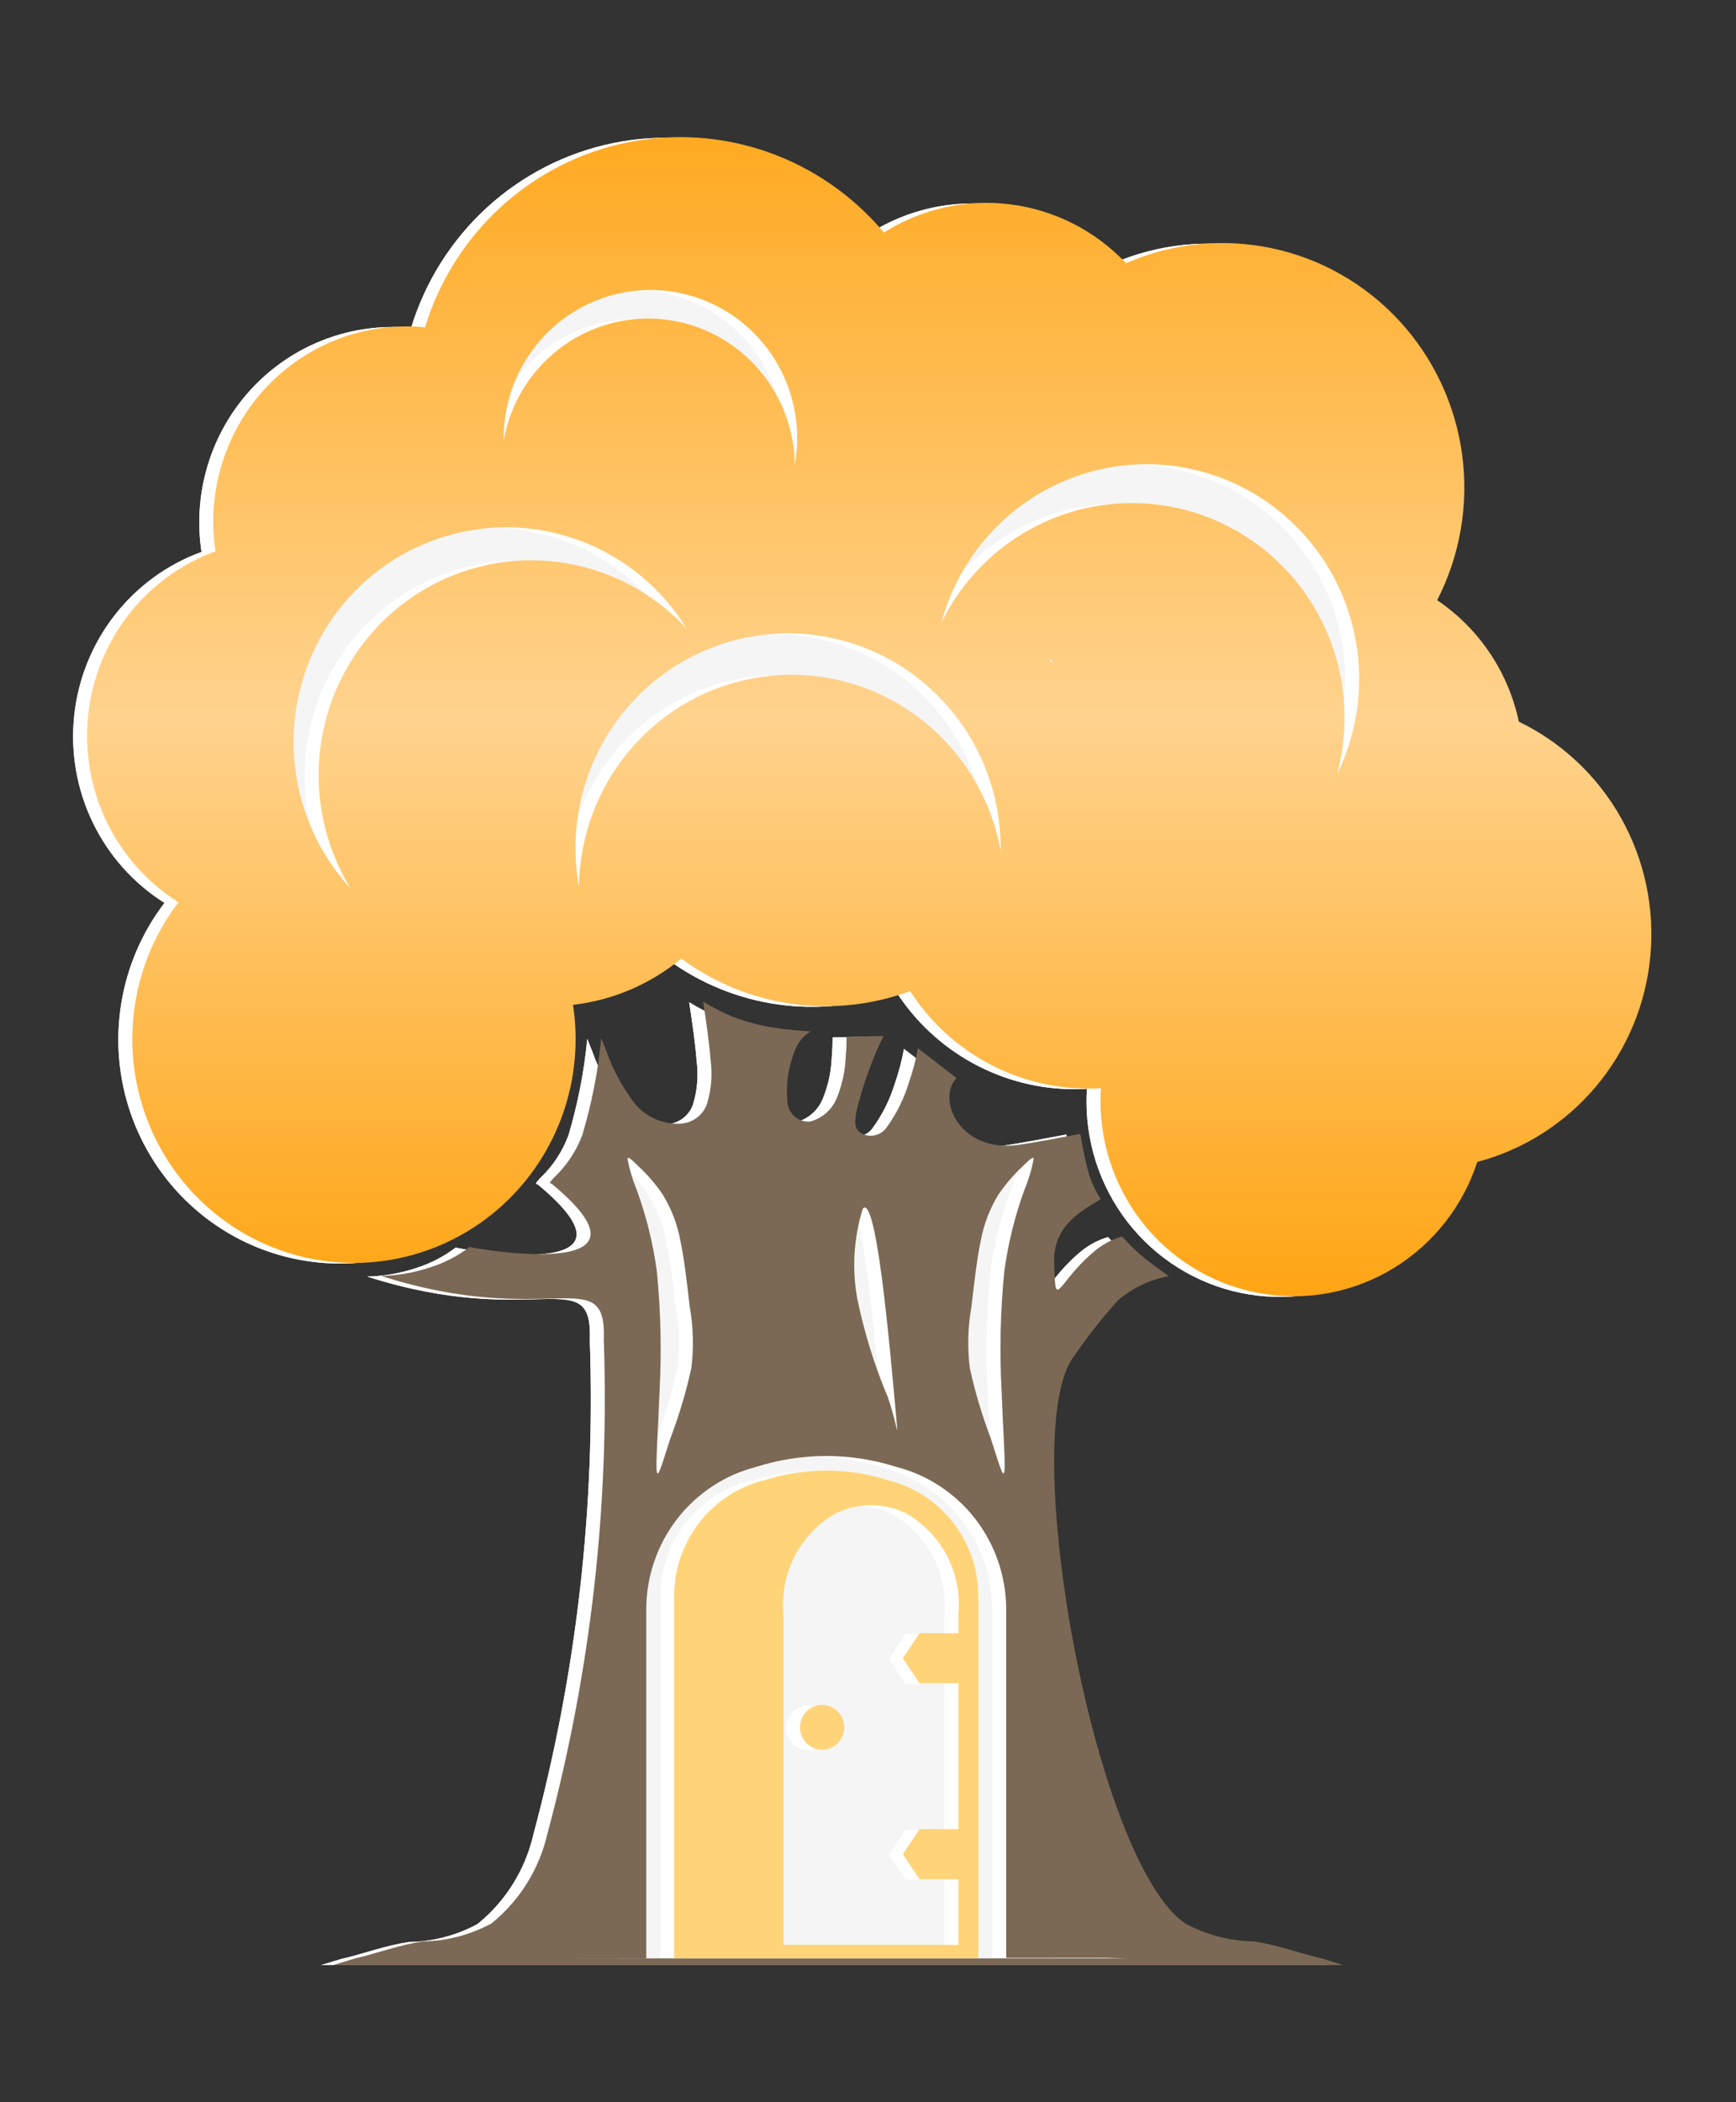 <svg xmlns="http://www.w3.org/2000/svg" width="380" height="460" viewBox="0 0 380 460" fill="none"><rect x="0" y="0" width="380" height="460" fill="#333333" stroke="none"/><g clip-path="url(#clip0_175_422)"><path fill-rule="evenodd" clip-rule="evenodd" d="M122.372 220.012C123.599 228.026 122.836 236.222 120.153 243.865C117.47 251.507 112.95 258.358 106.999 263.802C101.047 269.246 93.85 273.114 86.054 275.058C78.257 277.002 70.105 276.961 62.328 274.941C54.551 272.92 47.392 268.981 41.494 263.478C35.596 257.975 31.142 251.081 28.533 243.412C25.924 235.742 25.241 227.54 26.546 219.539C27.85 211.538 31.1 203.989 36.006 197.568C29.235 193.304 23.791 187.201 20.295 179.956C16.799 172.713 15.394 164.622 16.239 156.609C17.085 148.597 20.147 140.987 25.076 134.65C30.005 128.313 36.601 123.505 44.109 120.775C43.185 114.69 43.574 108.475 45.249 102.555C46.924 96.635 49.846 91.151 53.815 86.477C57.784 81.803 62.706 78.051 68.244 75.476C73.783 72.901 79.806 71.564 85.904 71.558C87.279 71.558 88.638 71.627 89.978 71.757C93.068 61.641 98.795 52.55 106.56 45.438C114.324 38.326 123.841 33.454 134.113 31.333C144.383 29.212 155.03 29.92 164.937 33.383C174.844 36.846 183.646 42.936 190.42 51.015C198.67 45.806 208.447 43.63 218.102 44.853C227.756 46.075 236.697 50.621 243.419 57.725C253.46 53.333 264.6 52.187 275.312 54.444C286.023 56.702 295.78 62.251 303.242 70.332C310.705 78.412 315.507 88.627 316.99 99.574C318.473 110.521 316.564 121.662 311.524 131.469C320.683 137.641 327.099 147.176 329.408 158.048C338.84 162.604 346.657 169.976 351.804 179.165C356.952 188.354 359.18 198.918 358.187 209.427C357.195 219.938 353.029 229.886 346.255 237.927C339.48 245.968 330.424 251.715 320.309 254.39C317.174 264.041 310.735 272.247 302.147 277.536C293.56 282.826 283.386 284.851 273.453 283.249C263.52 281.647 254.478 276.523 247.949 268.795C241.421 261.068 237.834 251.244 237.832 241.088C237.832 240.134 237.866 239.187 237.926 238.251C237.015 238.304 236.095 238.334 235.17 238.334C227.422 238.339 219.796 236.39 212.983 232.665C206.169 228.941 200.385 223.558 196.154 217.005C187.871 220.069 178.967 221.023 170.231 219.782C161.495 218.542 153.198 215.145 146.074 209.891C139.305 215.502 131.074 219.016 122.372 220.012ZM256.396 421.027C261.029 423.529 266.186 424.872 271.438 424.949C276.355 425.701 280.982 427.368 284.99 428.371C285.417 428.477 285.836 428.577 286.249 428.667L295.775 431.625H64.955L74.651 428.667C75.063 428.577 75.483 428.477 75.91 428.371C79.92 427.368 84.546 425.701 89.464 424.949C94.716 424.875 99.873 423.529 104.504 421.027C110.678 416.048 115.003 409.108 116.777 401.334C126.216 366.151 130.373 329.737 129.107 293.309C129.757 275.994 117.358 291.137 80.377 279.334C84.044 279.253 87.678 278.615 91.155 277.441C94.249 276.464 97.155 274.961 99.746 272.993C100.135 273.2 144.369 281.195 117.635 259.113C117.305 259.113 116.973 259.113 118.254 257.779C120.986 255.195 123.092 252.013 124.411 248.476C126.475 241.579 127.86 234.493 128.545 227.32L129.661 230.117C131.147 234.352 133.311 238.312 136.065 241.84C137.289 243.237 138.809 244.337 140.511 245.059C142.214 245.782 144.056 246.108 145.9 246.014C147.177 245.952 148.406 245.51 149.435 244.746C150.465 243.982 151.247 242.927 151.685 241.715C152.644 238.585 152.913 235.281 152.471 232.035C152.182 228.155 151.52 223.732 150.858 219.312C153.069 220.677 155.393 221.849 157.802 222.815C160.604 223.83 163.495 224.57 166.438 225.026C169.29 225.484 171.851 225.651 174.411 225.818C172.712 226.831 171.434 228.432 170.816 230.324C169.463 233.767 168.939 237.486 169.288 241.173C169.321 241.792 169.475 242.399 169.744 242.956C170.012 243.515 170.389 244.013 170.851 244.421C171.314 244.83 171.852 245.14 172.436 245.334C173.019 245.529 173.635 245.603 174.248 245.554C175.568 245.214 176.79 244.563 177.814 243.654C178.838 242.746 179.634 241.607 180.139 240.329C181.275 237.527 181.923 234.549 182.054 231.525C182.245 229.177 182.245 228.094 182.245 227.008C184.941 226.946 187.637 226.884 190.334 226.824C189.307 228.902 188.386 231.031 187.576 233.204C186.247 236.593 185.17 240.076 184.354 243.626C183.835 246.431 184.328 247.515 185.608 248.182C186.495 248.638 187.513 248.767 188.485 248.544C189.456 248.321 190.32 247.762 190.925 246.963C193.136 243.951 194.82 240.579 195.905 236.993C196.754 234.556 197.411 232.056 197.873 229.515C200.683 231.684 203.493 233.854 206.303 236.023C201.874 240.774 207.108 252.603 220.142 250.619C224.024 250.027 228.726 249.139 233.428 248.249C233.891 251.246 234.525 254.212 235.327 257.135C235.939 259.037 236.801 260.847 237.89 262.518C232.594 265.726 228.329 268.355 227.671 275.014C227.928 287.779 227.863 281.377 236 274.358C237.884 272.654 240.122 271.399 242.551 270.688C243.866 272.166 245.276 273.558 246.768 274.855C248.473 276.305 250.625 277.846 252.779 279.385C248.695 280.133 244.876 281.944 241.698 284.639C238.257 288.43 235.079 292.455 232.187 296.688C219.28 312.601 236.267 407.365 256.396 421.027Z" fill="#F5F5F5"></path><path fill-rule="evenodd" clip-rule="evenodd" d="M168.418 425.697H206.742V411.345H198.228L194.577 405.865L198.228 400.385H206.742V368.467H198.228L194.577 362.987L198.228 357.508H206.742V353.297C207.133 348.923 206.272 344.527 204.258 340.634C202.245 336.741 199.165 333.515 195.387 331.339C192.959 330.129 190.288 329.499 187.58 329.499C184.872 329.499 182.202 330.129 179.773 331.339C175.995 333.515 172.916 336.742 170.903 340.635C168.89 344.528 168.027 348.923 168.418 353.297V425.697ZM144.506 427.659V349.099C144.577 343.298 146.558 337.684 150.137 333.145C153.718 328.606 158.692 325.399 164.276 324.03C173.074 321.225 182.514 321.225 191.312 324.03C196.897 325.399 201.871 328.606 205.451 333.145C209.03 337.684 211.012 343.298 211.082 349.099V428.646H144.506V427.659ZM176.898 373.211C177.856 373.211 178.792 373.498 179.589 374.035C180.385 374.573 181.006 375.336 181.372 376.23C181.739 377.123 181.835 378.107 181.648 379.056C181.461 380.004 181 380.875 180.322 381.559C179.645 382.243 178.782 382.709 177.842 382.898C176.903 383.086 175.929 382.99 175.044 382.619C174.159 382.249 173.403 381.622 172.87 380.818C172.338 380.014 172.055 379.069 172.055 378.102C172.055 376.804 172.565 375.56 173.473 374.643C174.381 373.726 175.614 373.211 176.898 373.211ZM185.794 264.643C183.822 270.97 183.402 277.686 184.571 284.212C186.105 291.684 188.37 298.983 191.335 306.001C193.289 311.798 193.616 315.875 193.129 310.439C192.638 305.004 191.335 290.057 189.948 279.547C188.562 269.039 187.098 262.969 185.794 264.643ZM221.192 260.46C219.086 266.23 217.607 272.214 216.78 278.307C215.919 286.99 215.718 295.728 216.179 304.443C216.498 313.048 217.062 320.569 216.78 322.199C216.498 323.83 215.367 319.571 213.743 314.681C211.87 309.742 210.36 304.669 209.227 299.506C208.672 295.029 208.791 290.494 209.579 286.053C210.144 281.342 210.708 275.907 211.628 271.603C212.288 268.021 213.604 264.595 215.508 261.501C217.037 259.252 218.813 257.187 220.803 255.342C222.287 253.891 223.134 253.077 223.204 253.71C222.771 256.025 222.097 258.288 221.192 260.46ZM136.304 260.46C138.409 266.23 139.888 272.214 140.717 278.307C141.579 286.99 141.78 295.729 141.317 304.443C140.999 313.048 140.436 320.569 140.717 322.199C140.999 323.83 142.13 319.571 143.753 314.681C145.627 309.742 147.137 304.67 148.27 299.506C148.824 295.029 148.705 290.494 147.917 286.053C147.351 281.342 146.788 275.907 145.87 271.603C145.209 268.021 143.894 264.595 141.989 261.501C140.46 259.252 138.683 257.186 136.693 255.342C135.21 253.891 134.363 253.077 134.294 253.71C134.726 256.025 135.4 258.288 136.304 260.46ZM117.161 428.667H243.743L238.754 428.537L217.188 428.561V352.069C217.129 344.963 214.745 338.077 210.407 332.483C206.068 326.888 200.018 322.899 193.2 321.139C183.175 317.932 172.414 317.932 162.389 321.139C155.571 322.899 149.521 326.888 145.182 332.483C140.843 338.077 138.459 344.963 138.402 352.069V428.645L117.161 428.667ZM256.396 421.027C261.029 423.528 266.186 424.872 271.438 424.949C276.355 425.701 280.982 427.368 284.99 428.371C285.417 428.477 285.836 428.577 286.249 428.667L295.775 431.625H64.955L74.651 428.667C75.063 428.577 75.483 428.477 75.91 428.371C79.92 427.368 84.546 425.701 89.464 424.949C94.716 424.874 99.873 423.529 104.504 421.027C110.678 416.048 115.003 409.108 116.777 401.334C126.216 366.151 130.373 329.737 129.107 293.309C129.757 275.994 117.358 291.137 80.377 279.334C84.044 279.253 87.678 278.615 91.155 277.441C94.249 276.465 97.155 274.961 99.746 272.993C100.135 273.2 144.369 281.195 117.635 259.113C117.305 259.113 116.973 259.113 118.254 257.779C120.986 255.195 123.092 252.013 124.411 248.476C126.475 241.579 127.86 234.493 128.545 227.321L129.661 230.117C131.147 234.352 133.311 238.312 136.065 241.84C137.289 243.237 138.809 244.337 140.511 245.059C142.214 245.782 144.056 246.108 145.9 246.014C147.177 245.952 148.406 245.51 149.435 244.746C150.465 243.982 151.247 242.927 151.685 241.715C152.644 238.585 152.913 235.281 152.471 232.035C152.182 228.155 151.52 223.732 150.858 219.312C153.069 220.677 155.393 221.849 157.802 222.815C160.604 223.83 163.495 224.57 166.438 225.026C169.29 225.484 171.851 225.651 174.411 225.818C172.712 226.831 171.434 228.432 170.816 230.324C169.463 233.767 168.939 237.486 169.288 241.173C169.321 241.792 169.475 242.399 169.744 242.956C170.012 243.515 170.389 244.013 170.851 244.421C171.314 244.83 171.852 245.14 172.436 245.334C173.019 245.529 173.635 245.603 174.248 245.554C175.568 245.214 176.79 244.563 177.814 243.654C178.838 242.746 179.634 241.607 180.139 240.329C181.275 237.527 181.923 234.549 182.054 231.525C182.245 229.177 182.245 228.094 182.245 227.009C184.941 226.946 187.637 226.884 190.334 226.824C189.307 228.902 188.386 231.031 187.576 233.204C186.247 236.593 185.17 240.076 184.354 243.626C183.835 246.431 184.328 247.515 185.608 248.182C186.495 248.638 187.513 248.767 188.485 248.544C189.456 248.321 190.32 247.762 190.925 246.963C193.136 243.951 194.82 240.579 195.905 236.993C196.754 234.556 197.411 232.056 197.873 229.515C200.683 231.684 203.493 233.854 206.303 236.023C201.874 240.774 207.108 252.603 220.142 250.619C224.024 250.027 228.726 249.139 233.428 248.249C233.891 251.246 234.525 254.212 235.327 257.135C235.939 259.037 236.801 260.847 237.89 262.518C232.594 265.726 228.329 268.355 227.671 275.014C227.928 287.779 227.863 281.377 236 274.358C237.884 272.654 240.122 271.399 242.551 270.688C243.866 272.166 245.276 273.558 246.768 274.855C248.473 276.305 250.625 277.846 252.779 279.385C248.695 280.133 244.876 281.944 241.698 284.639C238.257 288.43 235.079 292.455 232.187 296.688C219.28 312.6 236.267 407.364 256.396 421.027ZM170.928 101.796C171.725 97.343 171.591 92.772 170.535 88.375C169.479 83.978 167.523 79.852 164.793 76.264C162.064 72.675 158.621 69.703 154.686 67.538C150.751 65.373 146.411 64.063 141.945 63.693C137.479 63.322 132.986 63.899 128.753 65.386C124.522 66.873 120.644 69.238 117.371 72.328C114.097 75.418 111.501 79.165 109.748 83.329C107.994 87.493 107.122 91.982 107.189 96.506C108.61 88.574 112.903 81.461 119.235 76.551C125.566 71.641 133.481 69.287 141.436 69.948C149.392 70.608 156.819 74.235 162.272 80.123C167.723 86.01 170.81 93.737 170.928 101.796ZM289.619 169.553C292.5 163.681 294.133 157.264 294.411 150.716C294.69 144.168 293.608 137.633 291.237 131.533C288.866 125.432 285.257 119.899 280.642 115.291C276.027 110.682 270.508 107.099 264.441 104.771C258.372 102.445 251.89 101.425 245.408 101.779C238.927 102.132 232.59 103.851 226.805 106.824C221.021 109.798 215.917 113.96 211.82 119.043C207.724 124.127 204.726 130.02 203.019 136.343C208.154 125.885 216.959 117.73 227.721 113.468C238.483 109.206 250.431 109.14 261.239 113.284C272.045 117.429 280.938 125.486 286.185 135.888C291.431 146.29 292.655 158.291 289.619 169.553ZM215.977 186.292C216.057 179.739 214.779 173.241 212.225 167.216C209.67 161.191 205.895 155.772 201.143 151.307C196.391 146.843 190.766 143.433 184.63 141.294C178.495 139.155 171.984 138.336 165.517 138.889C159.049 139.441 152.767 141.355 147.076 144.505C141.383 147.654 136.407 151.971 132.466 157.179C128.525 162.387 125.707 168.369 124.191 174.742C122.676 181.115 122.498 187.738 123.669 194.184C123.815 182.512 128.259 171.312 136.137 162.767C144.013 154.222 154.757 148.942 166.277 147.958C177.797 146.973 189.268 150.353 198.455 157.439C207.642 164.526 213.889 174.811 215.977 186.292ZM147.24 137.669C143.809 132.107 139.263 127.33 133.895 123.646C128.526 119.963 122.454 117.454 116.069 116.282C109.683 115.108 103.125 115.297 96.816 116.835C90.506 118.374 84.586 121.228 79.434 125.214C74.283 129.201 70.014 134.231 66.902 139.982C63.79 145.733 61.904 152.078 61.365 158.609C60.826 165.14 61.647 171.713 63.773 177.905C65.899 184.096 69.285 189.771 73.713 194.562C67.604 184.652 65.367 172.801 67.438 161.316C69.509 149.832 75.739 139.537 84.916 132.437C94.092 125.337 105.557 121.939 117.078 122.907C128.599 123.873 139.351 129.137 147.24 137.669ZM227.323 144.923L226.572 144.162L226.929 144.989L227.323 144.923ZM122.372 220.012C123.599 228.026 122.836 236.222 120.153 243.865C117.47 251.507 112.95 258.358 106.999 263.802C101.047 269.246 93.85 273.114 86.054 275.058C78.257 277.002 70.105 276.961 62.328 274.941C54.551 272.92 47.392 268.981 41.494 263.478C35.596 257.975 31.142 251.081 28.533 243.412C25.924 235.742 25.241 227.54 26.546 219.539C27.85 211.538 31.1 203.989 36.006 197.569C29.235 193.304 23.791 187.201 20.295 179.956C16.799 172.713 15.394 164.622 16.239 156.609C17.085 148.597 20.147 140.987 25.076 134.65C30.005 128.313 36.601 123.505 44.109 120.775C43.185 114.69 43.574 108.475 45.249 102.555C46.924 96.635 49.846 91.151 53.815 86.477C57.784 81.803 62.706 78.051 68.244 75.476C73.783 72.901 79.806 71.564 85.904 71.558C87.279 71.558 88.638 71.627 89.978 71.757C93.068 61.641 98.795 52.55 106.56 45.438C114.324 38.326 123.841 33.454 134.113 31.333C144.383 29.212 155.03 29.92 164.937 33.383C174.844 36.846 183.646 42.936 190.42 51.015C198.67 45.806 208.447 43.63 218.102 44.853C227.756 46.075 236.697 50.621 243.419 57.725C253.46 53.333 264.6 52.187 275.312 54.444C286.023 56.702 295.78 62.251 303.242 70.332C310.705 78.412 315.507 88.627 316.99 99.574C318.473 110.521 316.564 121.662 311.524 131.469C320.683 137.641 327.099 147.176 329.408 158.048C338.84 162.604 346.657 169.976 351.804 179.165C356.952 188.354 359.18 198.918 358.187 209.427C357.195 219.938 353.029 229.886 346.255 237.927C339.48 245.969 330.424 251.715 320.309 254.39C317.174 264.041 310.735 272.247 302.147 277.536C293.56 282.826 283.386 284.851 273.453 283.249C263.52 281.647 254.478 276.523 247.949 268.795C241.421 261.068 237.834 251.244 237.832 241.088C237.832 240.134 237.866 239.187 237.926 238.251C237.015 238.304 236.095 238.334 235.17 238.334C227.422 238.339 219.796 236.39 212.983 232.665C206.169 228.941 200.385 223.558 196.154 217.005C187.871 220.069 178.967 221.023 170.231 219.782C161.495 218.542 153.198 215.145 146.074 209.891C139.305 215.502 131.074 219.017 122.372 220.012Z" fill="white"></path><path fill-rule="evenodd" clip-rule="evenodd" d="M173.989 101.659C174.787 97.206 174.652 92.635 173.596 88.238C172.538 83.841 170.583 79.716 167.853 76.127C165.123 72.539 161.681 69.567 157.746 67.402C153.811 65.237 149.471 63.927 145.005 63.556C140.539 63.186 136.045 63.762 131.814 65.249C127.581 66.737 123.704 69.101 120.431 72.191C117.158 75.281 114.561 79.029 112.807 83.193C111.053 87.357 110.182 91.844 110.248 96.369C111.67 88.438 115.964 81.325 122.295 76.416C128.626 71.507 136.54 69.153 144.496 69.814C152.451 70.474 159.878 74.101 165.33 79.988C170.783 85.874 173.869 93.6 173.989 101.659ZM292.678 169.415C295.559 163.543 297.19 157.126 297.469 150.578C297.747 144.031 296.666 137.497 294.294 131.395C291.924 125.295 288.314 119.762 283.7 115.153C279.085 110.545 273.566 106.962 267.498 104.635C261.431 102.308 254.948 101.289 248.467 101.642C241.985 101.995 235.649 103.713 229.865 106.687C224.081 109.66 218.976 113.822 214.879 118.905C210.783 123.988 207.785 129.881 206.077 136.204C211.212 125.746 220.018 117.591 230.78 113.329C241.542 109.066 253.49 109.001 264.298 113.145C275.104 117.29 283.997 125.348 289.244 135.75C294.49 146.151 295.714 158.153 292.678 169.415ZM219.035 186.155C219.116 179.601 217.837 173.103 215.283 167.079C212.728 161.054 208.953 155.636 204.201 151.171C199.449 146.707 193.825 143.295 187.689 141.157C181.554 139.018 175.043 138.199 168.575 138.751C162.108 139.305 155.826 141.218 150.134 144.367C144.442 147.518 139.466 151.835 135.525 157.043C131.583 162.25 128.765 168.233 127.25 174.605C125.735 180.978 125.557 187.601 126.727 194.047C126.874 182.375 131.319 171.175 139.195 162.63C147.072 154.084 157.816 148.805 169.336 147.82C180.856 146.836 192.327 150.215 201.513 157.301C210.701 164.388 216.947 174.673 219.035 186.155ZM150.299 137.531C146.868 131.968 142.322 127.191 136.954 123.507C131.585 119.823 125.514 117.315 119.128 116.142C112.741 114.969 106.183 115.158 99.874 116.696C93.565 118.235 87.644 121.089 82.492 125.075C77.34 129.061 73.071 134.092 69.959 139.844C66.847 145.595 64.961 151.94 64.423 158.471C63.884 165.003 64.704 171.575 66.831 177.767C68.958 183.959 72.344 189.633 76.772 194.425C70.663 184.515 68.427 172.663 70.498 161.18C72.569 149.695 78.799 139.401 87.975 132.3C97.151 125.199 108.616 121.802 120.137 122.769C131.658 123.736 142.41 128.999 150.299 137.531ZM230.382 144.786L229.631 144.025L229.988 144.85L230.382 144.786ZM125.431 219.875C126.657 227.889 125.895 236.084 123.211 243.727C120.527 251.369 116.008 258.22 110.056 263.664C104.105 269.108 96.908 272.975 89.112 274.919C81.316 276.863 73.163 276.823 65.386 274.801C57.609 272.78 50.45 268.841 44.552 263.339C38.654 257.836 34.201 250.941 31.592 243.273C28.983 235.604 28.3 227.401 29.604 219.4C30.908 211.399 34.159 203.85 39.064 197.43C32.294 193.165 26.849 187.062 23.354 179.818C19.858 172.575 18.452 164.484 19.298 156.472C20.143 148.46 23.206 140.849 28.134 134.513C33.063 128.175 39.659 123.368 47.168 120.639C46.244 114.553 46.632 108.338 48.308 102.418C49.983 96.499 52.905 91.014 56.874 86.34C60.843 81.666 65.765 77.914 71.304 75.339C76.842 72.764 82.867 71.427 88.964 71.421C90.338 71.421 91.698 71.49 93.038 71.619C96.126 61.503 101.854 52.413 109.619 45.301C117.383 38.189 126.9 33.317 137.172 31.196C147.442 29.076 158.089 29.784 167.996 33.247C177.903 36.709 186.704 42.8 193.478 50.879C201.729 45.67 211.506 43.494 221.161 44.716C230.816 45.938 239.758 50.484 246.48 57.587C256.521 53.197 267.661 52.052 278.371 54.31C289.082 56.568 298.837 62.118 306.299 70.198C313.761 78.278 318.564 88.492 320.046 99.438C321.53 110.384 319.621 121.525 314.583 131.332C323.741 137.505 330.157 147.039 332.467 157.911C341.899 162.468 349.716 169.839 354.863 179.028C360.01 188.217 362.238 198.781 361.246 209.291C360.252 219.801 356.088 229.749 349.313 237.79C342.539 245.831 333.482 251.578 323.368 254.253C320.232 263.903 313.793 272.111 305.205 277.4C296.618 282.689 286.444 284.714 276.511 283.112C266.578 281.51 257.536 276.385 251.007 268.658C244.48 260.93 240.892 251.107 240.892 240.95C240.892 239.996 240.925 239.05 240.984 238.114C240.072 238.167 239.154 238.197 238.228 238.197C230.481 238.201 222.855 236.253 216.041 232.528C209.228 228.804 203.444 223.42 199.213 216.867C190.929 219.932 182.025 220.886 173.29 219.645C164.554 218.404 156.256 215.007 149.132 209.753C142.364 215.364 134.133 218.879 125.431 219.875Z" fill="url(#paint0_linear_175_422)"></path><path fill-rule="evenodd" clip-rule="evenodd" d="M188.853 264.506C186.882 270.833 186.464 277.549 187.631 284.074C189.163 291.546 191.429 298.845 194.395 305.862C196.35 311.66 196.677 315.738 196.189 310.301C195.698 304.864 194.395 289.918 193.009 279.41C191.622 268.901 190.157 262.831 188.853 264.506ZM224.252 260.323C222.147 266.093 220.667 272.077 219.84 278.169C218.98 286.853 218.779 295.591 219.239 304.305C219.558 312.911 220.122 320.431 219.84 322.061C219.558 323.693 218.428 319.434 216.805 314.543C214.931 309.604 213.421 304.532 212.287 299.368C211.733 294.891 211.852 290.356 212.639 285.915C213.205 281.202 213.769 275.768 214.688 271.466C215.348 267.884 216.665 264.458 218.57 261.363C220.099 259.115 221.874 257.048 223.863 255.203C225.347 253.754 226.194 252.937 226.265 253.573C225.831 255.888 225.157 258.151 224.252 260.323ZM139.364 260.323C141.471 266.093 142.951 272.077 143.777 278.169C144.64 286.853 144.84 295.591 144.377 304.305C144.06 312.911 143.496 320.431 143.777 322.061C144.06 323.693 145.191 319.434 146.814 314.543C148.688 309.604 150.198 304.532 151.332 299.368C151.884 294.891 151.765 290.356 150.978 285.915C150.412 281.202 149.848 275.768 148.93 271.466C148.271 267.884 146.955 264.458 145.049 261.363C143.521 259.115 141.744 257.048 139.754 255.203C138.27 253.754 137.423 252.937 137.354 253.573C137.787 255.888 138.461 258.15 139.364 260.323ZM120.221 428.53H246.804L241.814 428.4L220.248 428.422V351.933C220.19 344.826 217.806 337.94 213.468 332.345C209.129 326.75 203.079 322.762 196.261 321.002C186.236 317.795 175.474 317.795 165.449 321.002C158.631 322.762 152.582 326.751 148.242 332.345C143.904 337.94 141.52 344.826 141.462 351.933V428.507L120.221 428.53ZM259.457 420.889C264.089 423.391 269.247 424.735 274.498 424.811C279.415 425.562 284.042 427.229 288.05 428.233C288.478 428.337 288.897 428.439 289.31 428.53L298.837 431.488H68.016L77.712 428.53C78.123 428.439 78.544 428.337 78.971 428.233C82.979 427.229 87.607 425.562 92.525 424.811C97.777 424.737 102.934 423.391 107.565 420.889C113.739 415.911 118.064 408.97 119.839 401.196C129.278 366.013 133.434 329.599 132.168 293.17C132.817 275.856 120.418 290.998 83.438 279.195C87.105 279.114 90.738 278.477 94.216 277.302C97.31 276.326 100.216 274.822 102.807 272.856C103.196 273.062 147.43 281.056 120.695 258.976C120.366 258.976 120.034 258.976 121.316 257.64C124.046 255.056 126.152 251.873 127.472 248.338C129.537 241.44 130.92 234.355 131.605 227.183L132.722 229.98C134.207 234.215 136.371 238.175 139.126 241.702C140.35 243.099 141.869 244.2 143.572 244.922C145.274 245.645 147.116 245.97 148.961 245.874C150.237 245.813 151.466 245.372 152.496 244.608C153.525 243.843 154.308 242.789 154.746 241.577C155.706 238.448 155.974 235.144 155.532 231.897C155.243 228.017 154.58 223.594 153.919 219.172C156.131 220.538 158.454 221.711 160.863 222.677C163.665 223.692 166.556 224.432 169.499 224.889C172.35 225.348 174.912 225.514 177.471 225.679C175.773 226.693 174.496 228.294 173.876 230.186C172.523 233.629 171.999 237.348 172.349 241.035C172.382 241.655 172.536 242.261 172.805 242.819C173.073 243.376 173.45 243.874 173.913 244.283C174.374 244.691 174.913 245.002 175.496 245.197C176.079 245.391 176.695 245.466 177.308 245.416C178.629 245.075 179.85 244.424 180.874 243.517C181.898 242.608 182.695 241.469 183.2 240.19C184.336 237.389 184.983 234.411 185.114 231.387C185.305 229.038 185.305 227.954 185.305 226.87C188.004 226.808 190.7 226.746 193.394 226.686C192.368 228.763 191.447 230.893 190.636 233.066C189.309 236.455 188.232 239.938 187.414 243.487C186.895 246.293 187.389 247.377 188.668 248.044C189.556 248.501 190.574 248.628 191.545 248.405C192.516 248.183 193.38 247.624 193.985 246.826C196.196 243.813 197.88 240.441 198.965 236.855C199.814 234.418 200.472 231.917 200.933 229.376C203.744 231.546 206.554 233.715 209.364 235.885C204.935 240.636 210.169 252.463 223.202 250.481C227.083 249.89 231.786 249.001 236.488 248.109C236.952 251.106 237.586 254.074 238.387 256.997C239 258.898 239.861 260.709 240.95 262.38C235.656 265.587 231.389 268.217 230.732 274.876C230.989 287.64 230.924 281.24 239.061 274.22C240.943 272.515 243.182 271.261 245.611 270.549C246.928 272.028 248.336 273.42 249.829 274.717C251.533 276.167 253.686 277.707 255.84 279.247C251.756 279.994 247.936 281.805 244.758 284.501C241.316 288.291 238.138 292.317 235.248 296.549C222.34 312.464 239.327 407.225 259.457 420.889Z" fill="#7B6955"></path><path fill-rule="evenodd" clip-rule="evenodd" d="M171.475 425.56H209.799V411.208H201.284L197.634 405.727L201.284 400.246H209.799V368.33H201.284L197.634 362.849L201.284 357.369H209.799V353.158C210.191 348.785 209.329 344.389 207.316 340.496C205.303 336.603 202.223 333.377 198.445 331.201C196.018 329.99 193.345 329.361 190.639 329.361C187.93 329.361 185.258 329.99 182.83 331.201C179.052 333.377 175.973 336.603 173.959 340.496C171.946 344.389 171.084 348.784 171.475 353.158V425.56ZM147.562 427.521V348.963C147.632 343.161 149.614 337.547 153.194 333.007C156.774 328.468 161.749 325.261 167.333 323.893C176.131 321.088 185.571 321.088 194.368 323.893C199.953 325.261 204.928 328.468 208.508 333.007C212.088 337.547 214.07 343.161 214.139 348.963V428.507H147.562V427.521ZM179.954 373.071C180.912 373.071 181.849 373.358 182.646 373.894C183.443 374.432 184.064 375.196 184.431 376.09C184.798 376.984 184.894 377.967 184.707 378.916C184.521 379.865 184.06 380.737 183.382 381.421C182.705 382.105 181.842 382.571 180.901 382.76C179.962 382.949 178.988 382.852 178.103 382.483C177.217 382.112 176.461 381.485 175.928 380.681C175.396 379.876 175.112 378.931 175.112 377.963C175.112 376.666 175.622 375.422 176.529 374.505C177.438 373.587 178.67 373.072 179.954 373.071Z" fill="#FFD478"></path></g><defs><linearGradient id="paint0_linear_175_422" x1="190.267" y1="30" x2="190.267" y2="283.647" gradientUnits="userSpaceOnUse"><stop stop-color="#FFAA22"></stop><stop offset="0.5" stop-color="#FFD38E"></stop><stop offset="1" stop-color="#FFA514"></stop></linearGradient><clipPath id="clip0_175_422"><rect width="349" height="400" fill="white" transform="translate(16 30)"></rect></clipPath></defs></svg>